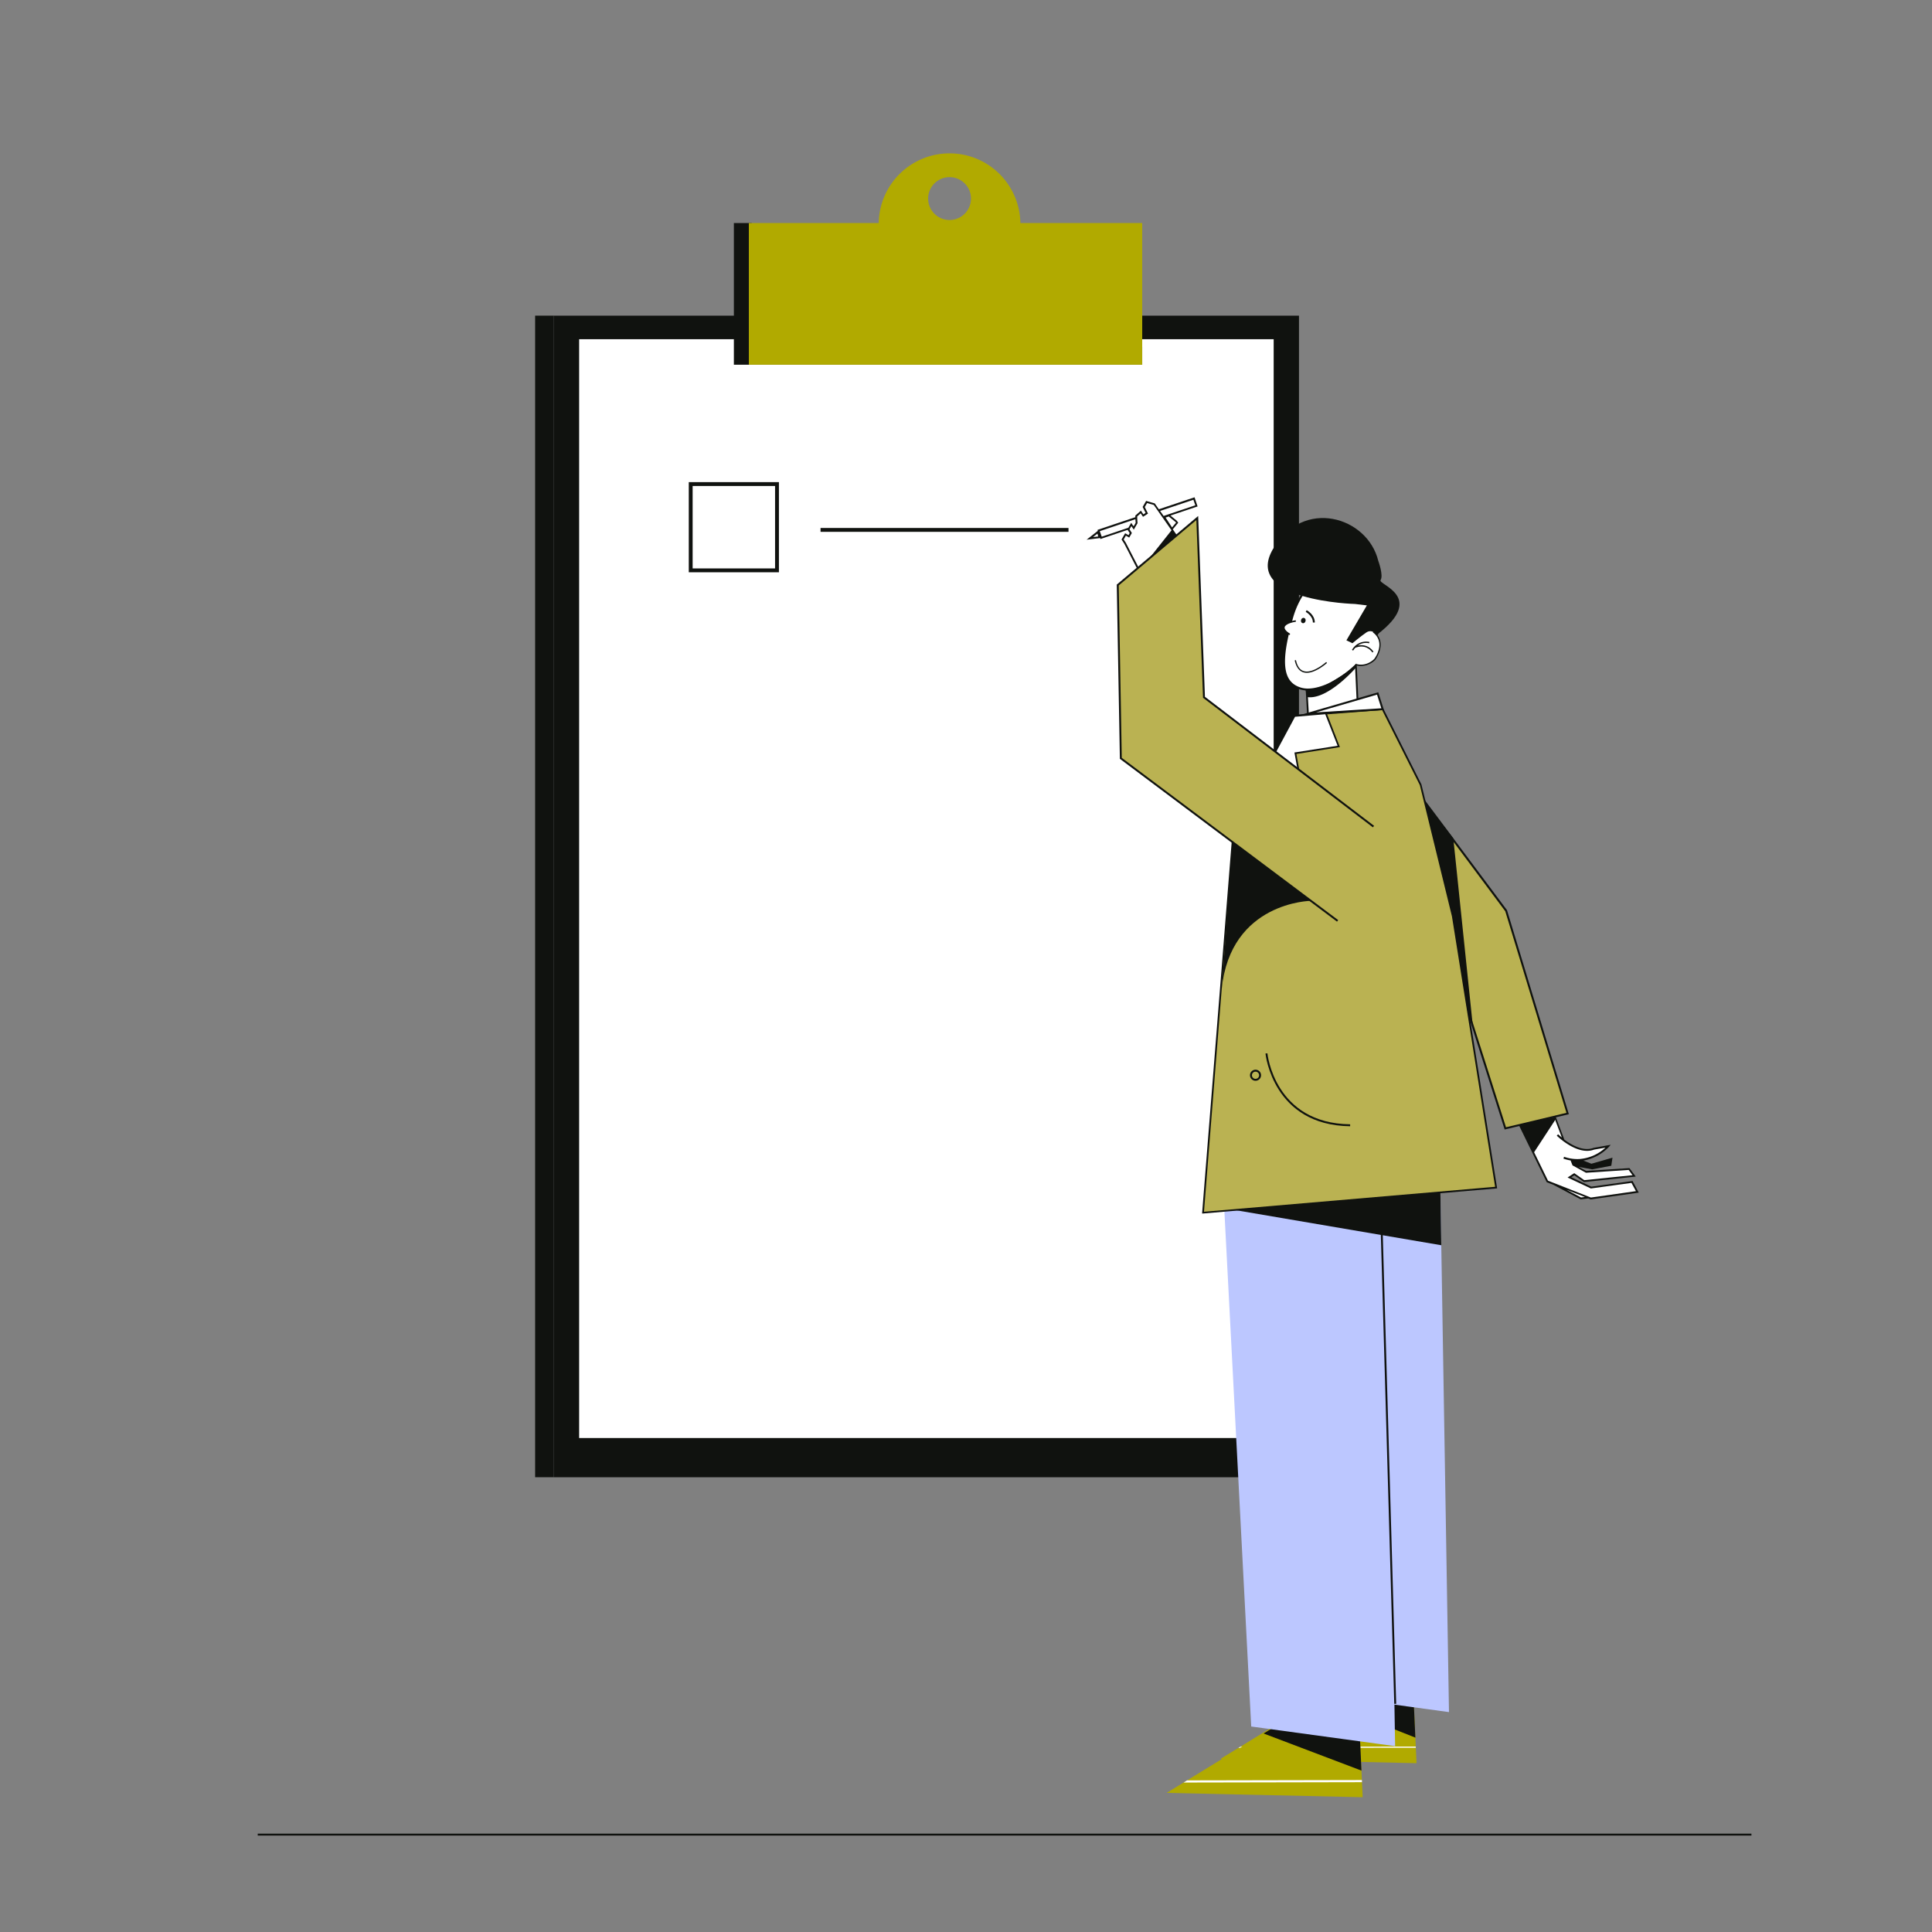<svg xmlns="http://www.w3.org/2000/svg" viewBox="0 0 1000 1000"><rect x="0" y="0" width="1000" height="1000" fill="#808080" stroke="none"/><title>Artboard 22</title><g id="Capa_1" data-name="Capa 1"><rect x="286.66" y="163.38" width="385.7" height="601.23" transform="translate(959.01 928) rotate(-180)" fill="#10120f"/><rect x="276.98" y="163.38" width="9.68" height="601.23" fill="#10120f"/><rect x="299.43" y="175.25" width="360.15" height="569.45" transform="translate(959.01 919.95) rotate(-180)" fill="#fff"/><path d="M659.92,745H299.09V174.91H659.92Zm-360.16-.68H659.25V175.58H299.76Z" fill="#10120f"/><rect x="424.71" y="273.28" width="128.34" height="2" fill="#10120f"/><path d="M403.17,296.22H356.51V249.56h46.66Zm-44.66-2h42.66V251.56H358.51Z" fill="#10120f"/><polygon points="591.21 179.47 591.21 188.78 379.85 188.78 379.85 115.44 389.09 115.44 389.09 179.47 591.21 179.47" fill="#10120f"/><path d="M528.15,115.44a36.67,36.67,0,0,0-73.33,0H387.6v73.34H591.21V115.44ZM491.49,91.69a11.09,11.09,0,1,1-11.09,11.09A11.1,11.1,0,0,1,491.49,91.69Z" fill="#b1aa00"/><path d="M564.45,278.56a42.6,42.6,0,0,1,4.27-3.16l.18-.81,19.29-6.46.54-1.64,1.6-1,1.36,1.42,2-1.2-1.73-2.82,1.73-3,4,1.07,1.83,3.2,18.4-6,1.38,3.65L605,267.06l4.52,3.48-2.82,3.16,2,4L589,294l-7.85-14.7,1.47-2.5s1.7,1.25,1.79,1a18.69,18.69,0,0,1,1-1.72l-1.38-1.87-.67-.44L570,278.47l-.31-.27Z" fill="#fff"/><path d="M607.13,273.87l2.73-3.32-.27-.37-.29-.37-.23-.31L606,267l-.19-.15,14.06-4.72-1.58-4.73-18.47,6.2-2.13-3.05-4.46-1.28-1.8,3.12,1.53,3.09-1.16.76-1.26-1.93-2.93,2.6.05.78-11.28,3.78-.89.31-7.43,2.49.17.5-5.81,4.58,7-.85.17.49,8.61-2.89.9-.3,4.54-1.53,1.09,1.65-.63,1.09-1.73-1-1.87,3.24,1.38,2.09,1.29,2.5.1.18,5.41,10.52.23.44.22.44.67,1.3.88-1.1.6-.76,9.07-7.42,11.12-7.06-4.48-6.47Zm10.57-15.2,1,2.88-13.75,4.61-2.23.75-.43.15-1.82-2.6Zm-25.94,8.19-.06,0v0Zm-26,11.13,2.28-1.8.4,1.48Zm12.84-3-.89.31-7.46,2.49-1-2.87,6.74-2.26.89-.3,10.8-3.63.13,1.9-.9,1.56-.29.1-1.1-1.68-1.47,2.54Zm19.61,9.78-7.39,9.33-.61.75-.19.24-.21-.39-.22-.46-.23-.43-.76-1.48-4.33-8.4-.21-.41-1.34-2.6-1.1-1.67,1.13-2,1.73,1,1.37-2.37L584.65,274l0-.06.74-1.28.22-.37.16.24.27.42.29.43.51.77.68-1.17.37-.65.89-1.53-.16-2.42,0-.5,0-.5v-.09l1.8-1.6.59.89.28.41.28.43.05.08.3-.2,1.57-1,.71-.47-.12-.24-1.55-3.14,1.2-2.08,3.47,1,1.8,2.56.29.42.29.42,1.81,2.59.29.41.3.42,3.84,5.5.28.39.28.39,0,0Zm5.13-16.83,0-.06,1.61-.56.08.07,3.44,2.79.25.34L606.64,273Z" fill="#10120f"/><path d="M786.44,582.28l14.62,29.21,9.55,4.61,7.75,4.24,3.74-.4,1.49.4,24-3.61-2.9-5-21.1,3-10.87-5.52L815,608s4.9,3.56,5,3.56,25.66-2.8,25.66-2.8l-2.4-3.5-22.46,1.14-6.1-3.08-.45-2.89s7.07,0,9.33-1.21,7.91-4.41,8.67-5.7l-7,1s-3.3.93-4.86.62a23.84,23.84,0,0,1-11-5.08S805,577.74,805,577.92,786.44,582.28,786.44,582.28Z" fill="#fff"/><polygon points="733.19 912.62 631.75 910.37 640.96 904.73 641.95 904.12 695.53 871.29 731.37 872.56 731.85 883.19 732.59 899.4 732.8 904.02 732.83 904.63 733.19 912.62" fill="#b1aa00"/><polygon points="732.83 904.63 640.96 904.73 641.95 904.12 732.8 904.02 732.83 904.63" fill="#fff"/><polygon points="732.59 899.4 683.17 879.72 686.98 876.89 731.85 883.19 732.59 899.4" fill="#10120f"/><polygon points="705.31 930.24 603.87 927.99 612.61 922.64 614.42 921.52 654.04 897.25 659.41 893.96 667.65 888.91 703.49 890.18 703.91 899.5 704.69 916.46 704.91 921.34 704.96 922.46 705.31 930.24" fill="#b1aa00"/><polygon points="704.96 922.46 612.61 922.64 614.42 921.52 704.91 921.34 704.96 922.46" fill="#fff"/><polygon points="704.69 916.46 654.04 897.25 659.41 893.96 703.91 899.5 704.69 916.46" fill="#10120f"/><path d="M845,611.28l-21.35,2.94-10.36-4.88,1.59-1,4.95,3.48.17,0L846.65,609l-3.26-4.39L821,606.06,817.13,604l7,1.26,9.87-1.87.62-4.17-10.9,3.13-4.21-1.64a23.74,23.74,0,0,0,13.28-7.11l.91-1.06-8.91,1.6c-5.28,2-11.41-1.52-15.08-4.25l-20-53.06-22.41,6.89,33.28,68.18,3.51,1.38,14.08,7.51,3.93-.47,1.27.5,24.84-3.52Zm-26.63,8.53-7.59-4,9.57,3.74ZM803.48,612l-2.24-.88-32.67-66.92,20.59-6.33,19.24,50.9c-1.18-.95-1.88-1.64-1.91-1.67l-.71.71c.44.43,10.71,10.47,19.33,7.22l5.88-1a22.32,22.32,0,0,1-13.44,5.88,20.07,20.07,0,0,1-5-.35,21.49,21.49,0,0,1-3-.8l-.32.95a22.58,22.58,0,0,0,3.7.94l1,2.54.31.17.22.12,6.42,3.53h.13L843,605.55l2,2.73-25,2.57-5.17-3.63-3.46,2.25,12.07,5.68,21-2.89,2.33,4.28-23.32,3.31Z" fill="#10120f"/><polygon points="814.36 603.45 814.18 603.42 814.14 603.33 814.36 603.45" fill="#10120f"/><polygon points="729.38 404.14 779.59 471.39 811.42 576.32 779.16 584.01 755.63 509.97 713.15 478.71 729.38 404.14" fill="#bab252"/><path d="M780.07,471.25l0-.08-34.2-45.8L734.8,410.58l-5-6.73-.65-.88L712.66,478.6l-.07.32,29.08,21.4,13.53,10L768,550.63l10.8,34,33.23-7.92Zm-24,38.41-14.37-10.58-28-20.58,15.93-73.18,5.41,7.25,11.27,15.09,32.82,44L810.79,576l-31.29,7.46L769.2,551l-13.09-41.17Z" fill="#10120f"/><polygon points="805.24 579.26 793.86 596.68 786.44 582.28 804.65 578.27 805.24 579.26" fill="#10120f"/><path d="M744.71,566.18l5.28,320L675.51,876,660.39,585.58S729.13,540.81,744.71,566.18Z" fill="#bcc7ff"/><path d="M716.83,583.81l5.28,320-74.48-10.17L632.51,603.2S701.25,558.43,716.83,583.81Z" fill="#bcc7ff"/><polygon points="703.12 375.28 701.72 345.16 687.67 355.76 676.12 357.31 677.44 377.43 683.45 380.88 691.15 382.27 696.2 381.39 700.16 378.68 703.12 375.28" fill="#fff"/><path d="M690.71,382.65a14.77,14.77,0,0,0,2.63-.23c4.11-.72,7.56-3.2,10.24-7.36l.08-.12-1.42-31-.91,0,1.4,30.68c-2.52,3.86-5.73,6.16-9.54,6.83-7.08,1.25-14.15-3.5-15.32-4.33l-1.13-20.27-.91.05,1.15,20.7.17.13C677.44,378,683.63,382.65,690.71,382.65Z" fill="#10120f"/><path d="M711.67,327.76a8.92,8.92,0,0,1,2.09,9.24c-1.93,5.55-6.16,7.1-7.21,7.15s-4.34.06-4.34.06L700.88,343l9.08-15.9S710.51,326.16,711.67,327.76Z" fill="#fff"/><path d="M668.66,320.1c-4.79,17.58-7.54,33,4.9,36.37s36-14.92,40.75-32.5-2-26.17-14.45-29.56S673.45,302.52,668.66,320.1Z" fill="#fff"/><ellipse cx="674.59" cy="321.2" rx="1.39" ry="1.19" transform="translate(187.26 887.54) rotate(-74.75)" fill="#10120f"/><path d="M710.91,337.35l-.6.36s-2.87-4.74-8.81-2.42a9.15,9.15,0,0,0-1.11,1.46l-.6-.37a8.35,8.35,0,0,1,9.05-4.1l-.19.68a7.25,7.25,0,0,0-5.88,1.2A7.55,7.55,0,0,1,710.91,337.35Z" fill="#10120f"/><path d="M680.54,322.2c0-4.15-4.06-6.29-4.23-6.37l-.46.88s3.7,2,3.69,5.49Z" fill="#10120f"/><path d="M704.45,344.74a10.92,10.92,0,0,0,7.39-3.19c.08-.12,6.72-9.1-.83-14.81l-.43.56c7,5.29,1,13.46.71,13.8,0,0-3.91,4.19-9.41,2.55l-.2.67A9.38,9.38,0,0,0,704.45,344.74Z" fill="#10120f"/><polygon points="745.54 616.44 639.03 626.29 746 644.53 745.54 616.44" fill="#10120f"/><path d="M701.86,345.55s-14.3,16.56-25,15.3l-.73-1.41-.27-2.25a25,25,0,0,0,13.23-4.2s10.78-6.19,12.77-9.34Z" fill="#10120f"/><path d="M712.63,328.59s-2.44-3.26-5.43-1.22-7.18,5.56-7.18,5.56l-3.12-1.49,10.59-18.09-6.09-.73s-58.19-1.52-42.55-28.38,48.92-16.84,54.53,6c0,0,2.81,7.62,1.21,10S738.74,308.78,712.63,328.59Z" fill="#10120f"/><path d="M676.4,348.25c4.76,0,10.21-4.88,10.47-5.11l-.44-.49c-.07.06-6.94,6.21-11.65,4.71-2-.63-3.32-2.54-4-5.69l-.64.14c.75,3.39,2.24,5.46,4.45,6.17A6.22,6.22,0,0,0,676.4,348.25Z" fill="#10120f"/><path d="M676.82,357.38c7.32,0,16.35-3.64,24.9-12.22l.36-1.78c-9.56,9.59-21.4,14.52-28.39,12.61-5.54-1.51-8.25-5.45-8.54-12.4-.28-6.64,1.75-15.15,4-23.36,2.29-8.4,6.76-15.67,12.57-20.46s12.16-6.48,18-4.88c13.77,3.75,18.38,13.22,14.1,28.95a32.69,32.69,0,0,1-1.64,4.53l.91.4a31.77,31.77,0,0,0,1.69-4.67c4.4-16.15-.58-26.3-14.8-30.18-6.18-1.68-12.9.12-18.92,5.08s-10.55,12.37-12.89,21c-2.26,8.28-4.32,16.88-4,23.66.3,7.35,3.34,11.7,9.28,13.32A12.69,12.69,0,0,0,676.82,357.38Z" fill="#10120f"/><path d="M670.71,321.41s-11.5,1.64-3.11,7" fill="#fff"/><path d="M667.4,328.73l.4-.64c-2.08-1.32-3.07-2.53-2.86-3.47.37-1.7,4.33-2.62,5.83-2.83l-.11-.75c-.6.09-5.91.91-6.45,3.42C663.92,325.77,665,327.17,667.4,328.73Z" fill="#10120f"/><polygon points="735.32 406.2 751.96 474.18 774.39 614.7 677.04 623.04 622.69 627.69 638.5 429.17 670.04 370.53 715.65 367.07 735.32 406.2" fill="#bab252"/><path d="M638.05,429.14V429l31.59-58.73.11-.21,46.16-3.5L735.73,406l16.67,68.11,22.44,140.52.07.48-152.18,13-.53,0Zm113.47,45.14L734.9,406.36l-19.51-38.82L670.32,371,638.94,429.3,623.18,627.2l150.69-12.91Z" fill="#10120f"/><polygon points="686.24 369.18 692.96 386.32 670.52 389.87 673.48 406.4 638.5 429.17 670.04 370.53 686.24 369.18" fill="#fff"/><path d="M669.65,370.31l.11-.21,16.78-1.4,7,18-22.53,3.56L674,406.61l-36.7,23.9Zm.35,19.18L692.34,386l-6.4-16.32L670.32,371l-30.59,56.89L673,406.19Z" fill="#10120f"/><polygon points="715.65 367.07 713.07 358.92 676.71 369.51 715.65 367.07" fill="#fff"/><path d="M713.4,358.31l2.92,9.22-44.08,2.76Zm-.66,1.23-31.56,9.19,33.8-2.12Z" fill="#10120f"/><path d="M655.52,545.24s3.3,36.73,43.31,37.2" fill="none"/><path d="M698.83,582.94v-1c-39.11-.46-42.79-36.38-42.82-36.74l-1,.09C655.06,545.66,658.82,582.47,698.83,582.94Z" fill="#10120f"/><path d="M647,556.54a2.86,2.86,0,1,1,2.85,2.86A2.86,2.86,0,0,1,647,556.54Zm1,0a1.86,1.86,0,1,0,1.85-1.85A1.85,1.85,0,0,0,648,556.54Z" fill="#10120f"/><rect x="133.4" y="949.09" width="773.14" height="1" fill="#10120f"/><rect x="717.87" y="620.22" width="1" height="261.8" transform="translate(-21.15 20.82) rotate(-1.64)" fill="#10120f"/><polygon points="591.76 266.86 591.7 266.9 591.69 266.88 591.76 266.86" fill="#fff"/><path d="M591.69,266.88v0l.06,0Z" fill="#10120f"/><polyline points="692.34 476.64 580.14 392.51 578.55 302.8 619.71 268.13 623.18 360.92 710.91 427.84" fill="#bab252"/><polygon points="692.04 477.04 579.64 392.76 579.64 392.52 578.04 302.57 578.23 302.42 620.17 267.08 620.21 268.11 623.67 360.66 711.22 427.44 710.61 428.23 622.69 361.17 619.24 269.17 579.05 303.03 580.63 392.26 692.64 476.24 692.04 477.04" fill="#10120f"/><path d="M639.73,437.19l38.77,29.08s-41.64.48-46.14,45.66L638,435.87Z" fill="#10120f"/><polygon points="737.41 414.85 752.23 433.92 762.33 531.03 759.95 525.61 752.2 474.64 737.41 414.85" fill="#10120f"/></g></svg>